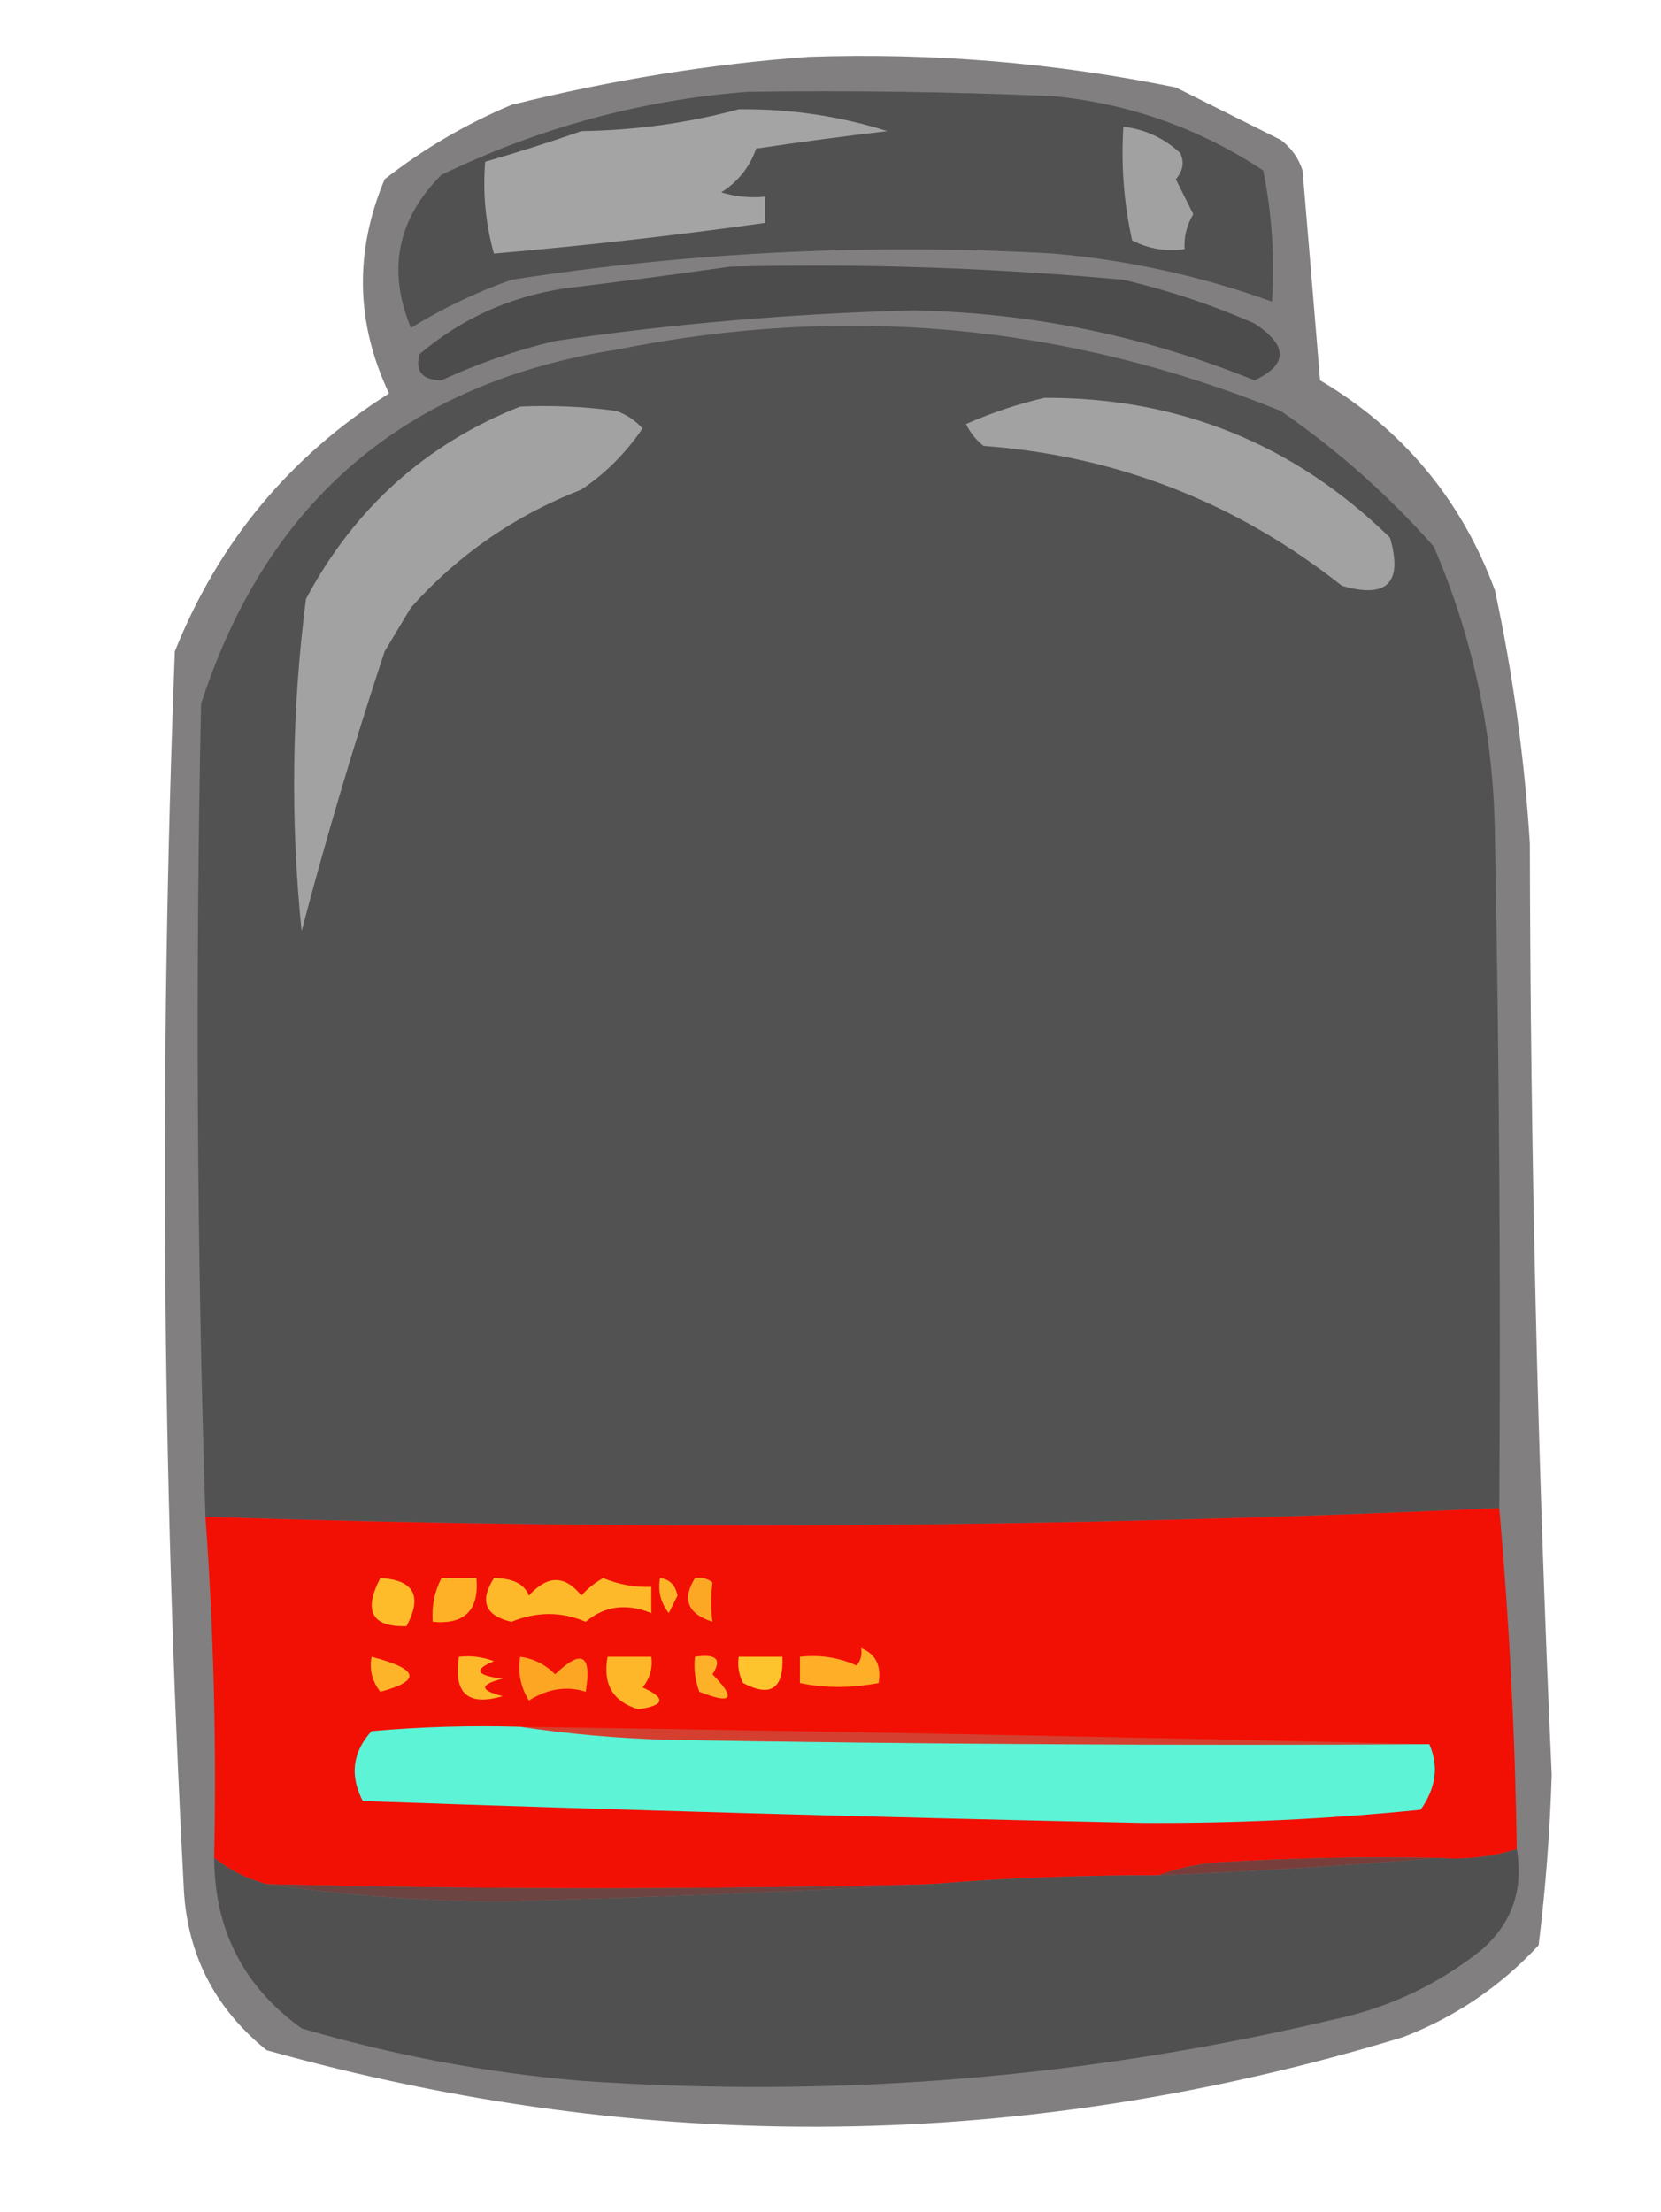 <?xml version="1.0" encoding="UTF-8"?>
<!DOCTYPE svg PUBLIC "-//W3C//DTD SVG 1.1//EN" "http://www.w3.org/Graphics/SVG/1.1/DTD/svg11.dtd">
<svg xmlns="http://www.w3.org/2000/svg" version="1.1" width="190px" height="253px" style="shape-rendering:geometricPrecision; text-rendering:geometricPrecision; image-rendering:optimizeQuality; fill-rule:evenodd; clip-rule:evenodd" xmlns:xlink="http://www.w3.org/1999/xlink">
<g><path style="opacity:0.515" fill="#0a0707" d="M 92.5,6.5 C 106.665,6.013 120.665,7.179 134.5,10C 138.5,12 142.5,14 146.5,16C 147.701,16.902 148.535,18.069 149,19.5C 149.674,27.489 150.341,35.489 151,43.5C 160.484,49.123 167.15,57.123 171,67.5C 173.056,77.058 174.389,86.725 175,96.5C 175.066,132.022 175.899,167.522 177.5,203C 177.298,209.523 176.798,216.023 176,222.5C 171.633,227.204 166.466,230.704 160.5,233C 117.258,246.148 73.925,246.648 30.5,234.5C 24.439,229.608 21.272,223.274 21,215.5C 18.529,168.486 18.196,121.486 20,74.5C 24.99,62.016 33.157,52.182 44.5,45C 40.692,36.948 40.525,28.781 44,20.5C 48.455,17.023 53.288,14.189 58.5,12C 69.823,9.168 81.156,7.334 92.5,6.5 Z"/></g>
<g><path style="opacity:1" fill="#515151" d="M 85.5,10.5 C 97.171,10.334 108.838,10.5 120.5,11C 129.215,11.859 137.215,14.693 144.5,19.5C 145.494,24.456 145.827,29.456 145.5,34.5C 137.437,31.587 129.104,29.753 120.5,29C 99.707,27.818 79.041,28.818 58.5,32C 54.469,33.432 50.636,35.266 47,37.5C 44.278,30.89 45.444,25.056 50.5,20C 61.679,14.605 73.346,11.438 85.5,10.5 Z"/></g>
<g><path style="opacity:1" fill="#a4a4a4" d="M 84.5,12.5 C 90.378,12.441 96.045,13.275 101.5,15C 96.489,15.585 91.489,16.251 86.5,17C 85.745,19.133 84.412,20.8 82.5,22C 84.134,22.494 85.801,22.66 87.5,22.5C 87.5,23.5 87.5,24.5 87.5,25.5C 77.162,26.944 66.828,28.11 56.5,29C 55.544,25.606 55.211,22.106 55.5,18.5C 59.168,17.445 62.835,16.278 66.5,15C 72.747,14.9 78.747,14.067 84.5,12.5 Z"/></g>
<g><path style="opacity:1" fill="#a1a1a1" d="M 128.5,14.5 C 130.963,14.781 133.13,15.781 135,17.5C 135.492,18.549 135.326,19.549 134.5,20.5C 135.167,21.833 135.833,23.167 136.5,24.5C 135.754,25.736 135.421,27.07 135.5,28.5C 133.396,28.799 131.396,28.466 129.5,27.5C 128.561,23.235 128.228,18.902 128.5,14.5 Z"/></g>
<g><path style="opacity:1" fill="#4c4c4c" d="M 83.5,30.5 C 98.54,30.124 113.54,30.624 128.5,32C 133.668,33.208 138.668,34.874 143.5,37C 147.343,39.538 147.343,41.705 143.5,43.5C 131.007,38.429 118.007,35.762 104.5,35.5C 90.761,35.849 77.094,37.016 63.5,39C 59.02,40.063 54.687,41.563 50.5,43.5C 48.296,43.473 47.462,42.473 48,40.5C 52.751,36.467 58.251,33.967 64.5,33C 70.988,32.216 77.322,31.383 83.5,30.5 Z"/></g>
<g><path style="opacity:1" fill="#525252" d="M 171.5,172.5 C 122.185,174.733 72.852,175.066 23.5,173.5C 22.516,142.506 22.349,111.506 23,80.5C 30.537,57.298 46.37,43.798 70.5,40C 96.617,34.729 121.951,37.062 146.5,47C 152.928,51.423 158.761,56.59 164,62.5C 168.524,73.005 170.857,84.005 171,95.5C 171.5,121.165 171.667,146.831 171.5,172.5 Z"/></g>
<g><path style="opacity:1" fill="#a2a2a2" d="M 119.5,45.5 C 134.883,45.459 148.05,50.792 159,61.5C 160.5,66.667 158.667,68.5 153.5,67C 141.439,57.467 127.773,52.133 112.5,51C 111.643,50.311 110.977,49.478 110.5,48.5C 113.505,47.182 116.505,46.182 119.5,45.5 Z"/></g>
<g><path style="opacity:1" fill="#a2a2a2" d="M 59.5,46.5 C 63.182,46.335 66.848,46.501 70.5,47C 71.672,47.419 72.672,48.085 73.5,49C 71.605,51.806 69.272,54.14 66.5,56C 58.879,58.966 52.379,63.466 47,69.5C 46,71.167 45,72.833 44,74.5C 40.466,85.186 37.3,95.853 34.5,106.5C 33.208,93.816 33.374,81.149 35,68.5C 40.549,58.111 48.715,50.778 59.5,46.5 Z"/></g>
<g><path style="opacity:1" fill="#f20f03" d="M 171.5,172.5 C 172.646,185.465 173.313,198.465 173.5,211.5C 170.609,212.403 167.609,212.736 164.5,212.5C 156.16,212.334 147.827,212.5 139.5,213C 136.964,213.186 134.631,213.686 132.5,214.5C 123.815,214.464 115.149,214.797 106.5,215.5C 81.156,216.133 55.822,216.133 30.5,215.5C 28.255,214.904 26.255,213.904 24.5,212.5C 24.777,199.463 24.443,186.463 23.5,173.5C 72.852,175.066 122.185,174.733 171.5,172.5 Z"/></g>
<g><path style="opacity:1" fill="#fdb429" d="M 75.5,180.5 C 76.586,180.62 77.253,181.287 77.5,182.5C 77.167,183.167 76.833,183.833 76.5,184.5C 75.571,183.311 75.238,181.978 75.5,180.5 Z"/></g>
<g><path style="opacity:1" fill="#febc2a" d="M 43.5,180.5 C 47.35,180.701 48.35,182.534 46.5,186C 42.537,186.118 41.537,184.284 43.5,180.5 Z"/></g>
<g><path style="opacity:1" fill="#feb127" d="M 50.5,180.5 C 51.833,180.5 53.167,180.5 54.5,180.5C 54.817,184.172 53.151,185.838 49.5,185.5C 49.366,183.708 49.699,182.042 50.5,180.5 Z"/></g>
<g><path style="opacity:1" fill="#feb92a" d="M 56.5,180.5 C 58.661,180.509 59.994,181.176 60.5,182.5C 62.633,180.136 64.633,180.136 66.5,182.5C 67.216,181.689 68.05,181.022 69,180.5C 70.766,181.233 72.599,181.567 74.5,181.5C 74.5,182.5 74.5,183.5 74.5,184.5C 71.651,183.343 69.151,183.676 67,185.5C 64.224,184.315 61.39,184.315 58.5,185.5C 55.49,184.806 54.823,183.139 56.5,180.5 Z"/></g>
<g><path style="opacity:1" fill="#fda825" d="M 79.5,180.5 C 80.239,180.369 80.906,180.536 81.5,181C 81.306,182.57 81.306,184.07 81.5,185.5C 78.651,184.585 77.985,182.918 79.5,180.5 Z"/></g>
<g><path style="opacity:1" fill="#fdb92a" d="M 52.5,189.5 C 53.873,189.343 55.207,189.51 56.5,190C 54.122,190.974 54.456,191.641 57.5,192C 54.833,192.667 54.833,193.333 57.5,194C 53.508,195.177 51.842,193.677 52.5,189.5 Z"/></g>
<g><path style="opacity:1" fill="#fdb429" d="M 42.5,189.5 C 47.924,190.896 48.258,192.229 43.5,193.5C 42.571,192.311 42.238,190.978 42.5,189.5 Z"/></g>
<g><path style="opacity:1" fill="#fda624" d="M 59.5,189.5 C 61.044,189.703 62.378,190.37 63.5,191.5C 66.55,188.566 67.717,189.232 67,193.5C 64.841,192.803 62.674,193.137 60.5,194.5C 59.548,192.955 59.215,191.288 59.5,189.5 Z"/></g>
<g><path style="opacity:1" fill="#fec42d" d="M 84.5,189.5 C 86.167,189.5 87.833,189.5 89.5,189.5C 89.65,193.161 88.15,194.161 85,192.5C 84.517,191.552 84.35,190.552 84.5,189.5 Z"/></g>
<g><path style="opacity:1" fill="#feae27" d="M 98.5,188.5 C 100.176,189.183 100.843,190.517 100.5,192.5C 97.346,193.095 94.346,193.095 91.5,192.5C 91.5,191.5 91.5,190.5 91.5,189.5C 93.793,189.244 95.959,189.577 98,190.5C 98.464,189.906 98.631,189.239 98.5,188.5 Z"/></g>
<g><path style="opacity:1" fill="#fdb128" d="M 79.5,189.5 C 81.942,189.119 82.609,189.786 81.5,191.5C 84.257,194.316 83.757,194.982 80,193.5C 79.51,192.207 79.343,190.873 79.5,189.5 Z"/></g>
<g><path style="opacity:1" fill="#feb729" d="M 69.5,189.5 C 71.167,189.5 72.833,189.5 74.5,189.5C 74.67,190.822 74.337,191.989 73.5,193C 76.23,194.232 76.063,195.065 73,195.5C 70.094,194.617 68.927,192.617 69.5,189.5 Z"/></g>
<g><path style="opacity:1" fill="#d53f2f" d="M 59.5,197.5 C 94.331,198.009 128.998,198.675 163.5,199.5C 134.498,199.667 105.498,199.5 76.5,199C 70.652,198.827 64.985,198.327 59.5,197.5 Z"/></g>
<g><path style="opacity:1" fill="#5cf3d6" d="M 59.5,197.5 C 64.985,198.327 70.652,198.827 76.5,199C 105.498,199.5 134.498,199.667 163.5,199.5C 164.602,202.004 164.269,204.504 162.5,207C 151.87,208.073 141.203,208.573 130.5,208.5C 100.828,207.879 71.161,207.045 41.5,206C 39.986,203.084 40.32,200.418 42.5,198C 48.157,197.501 53.824,197.334 59.5,197.5 Z"/></g>
<g><path style="opacity:1" fill="#515050" d="M 173.5,211.5 C 174.3,216.126 172.966,219.96 169.5,223C 164.499,227 158.832,229.666 152.5,231C 124.213,237.687 95.547,240.021 66.5,238C 55.624,237.076 44.957,235.076 34.5,232C 27.868,227.236 24.534,220.736 24.5,212.5C 26.255,213.904 28.255,214.904 30.5,215.5C 39.137,216.749 47.971,217.415 57,217.5C 73.669,217.056 90.169,216.389 106.5,215.5C 115.149,214.797 123.815,214.464 132.5,214.5C 143.332,214.052 153.999,213.385 164.5,212.5C 167.609,212.736 170.609,212.403 173.5,211.5 Z"/></g>
<g><path style="opacity:1" fill="#783e3b" d="M 164.5,212.5 C 153.999,213.385 143.332,214.052 132.5,214.5C 134.631,213.686 136.964,213.186 139.5,213C 147.827,212.5 156.16,212.334 164.5,212.5 Z"/></g>
<g><path style="opacity:1" fill="#6c4442" d="M 30.5,215.5 C 55.822,216.133 81.156,216.133 106.5,215.5C 90.169,216.389 73.669,217.056 57,217.5C 47.971,217.415 39.137,216.749 30.5,215.5 Z"/></g>
</svg>
